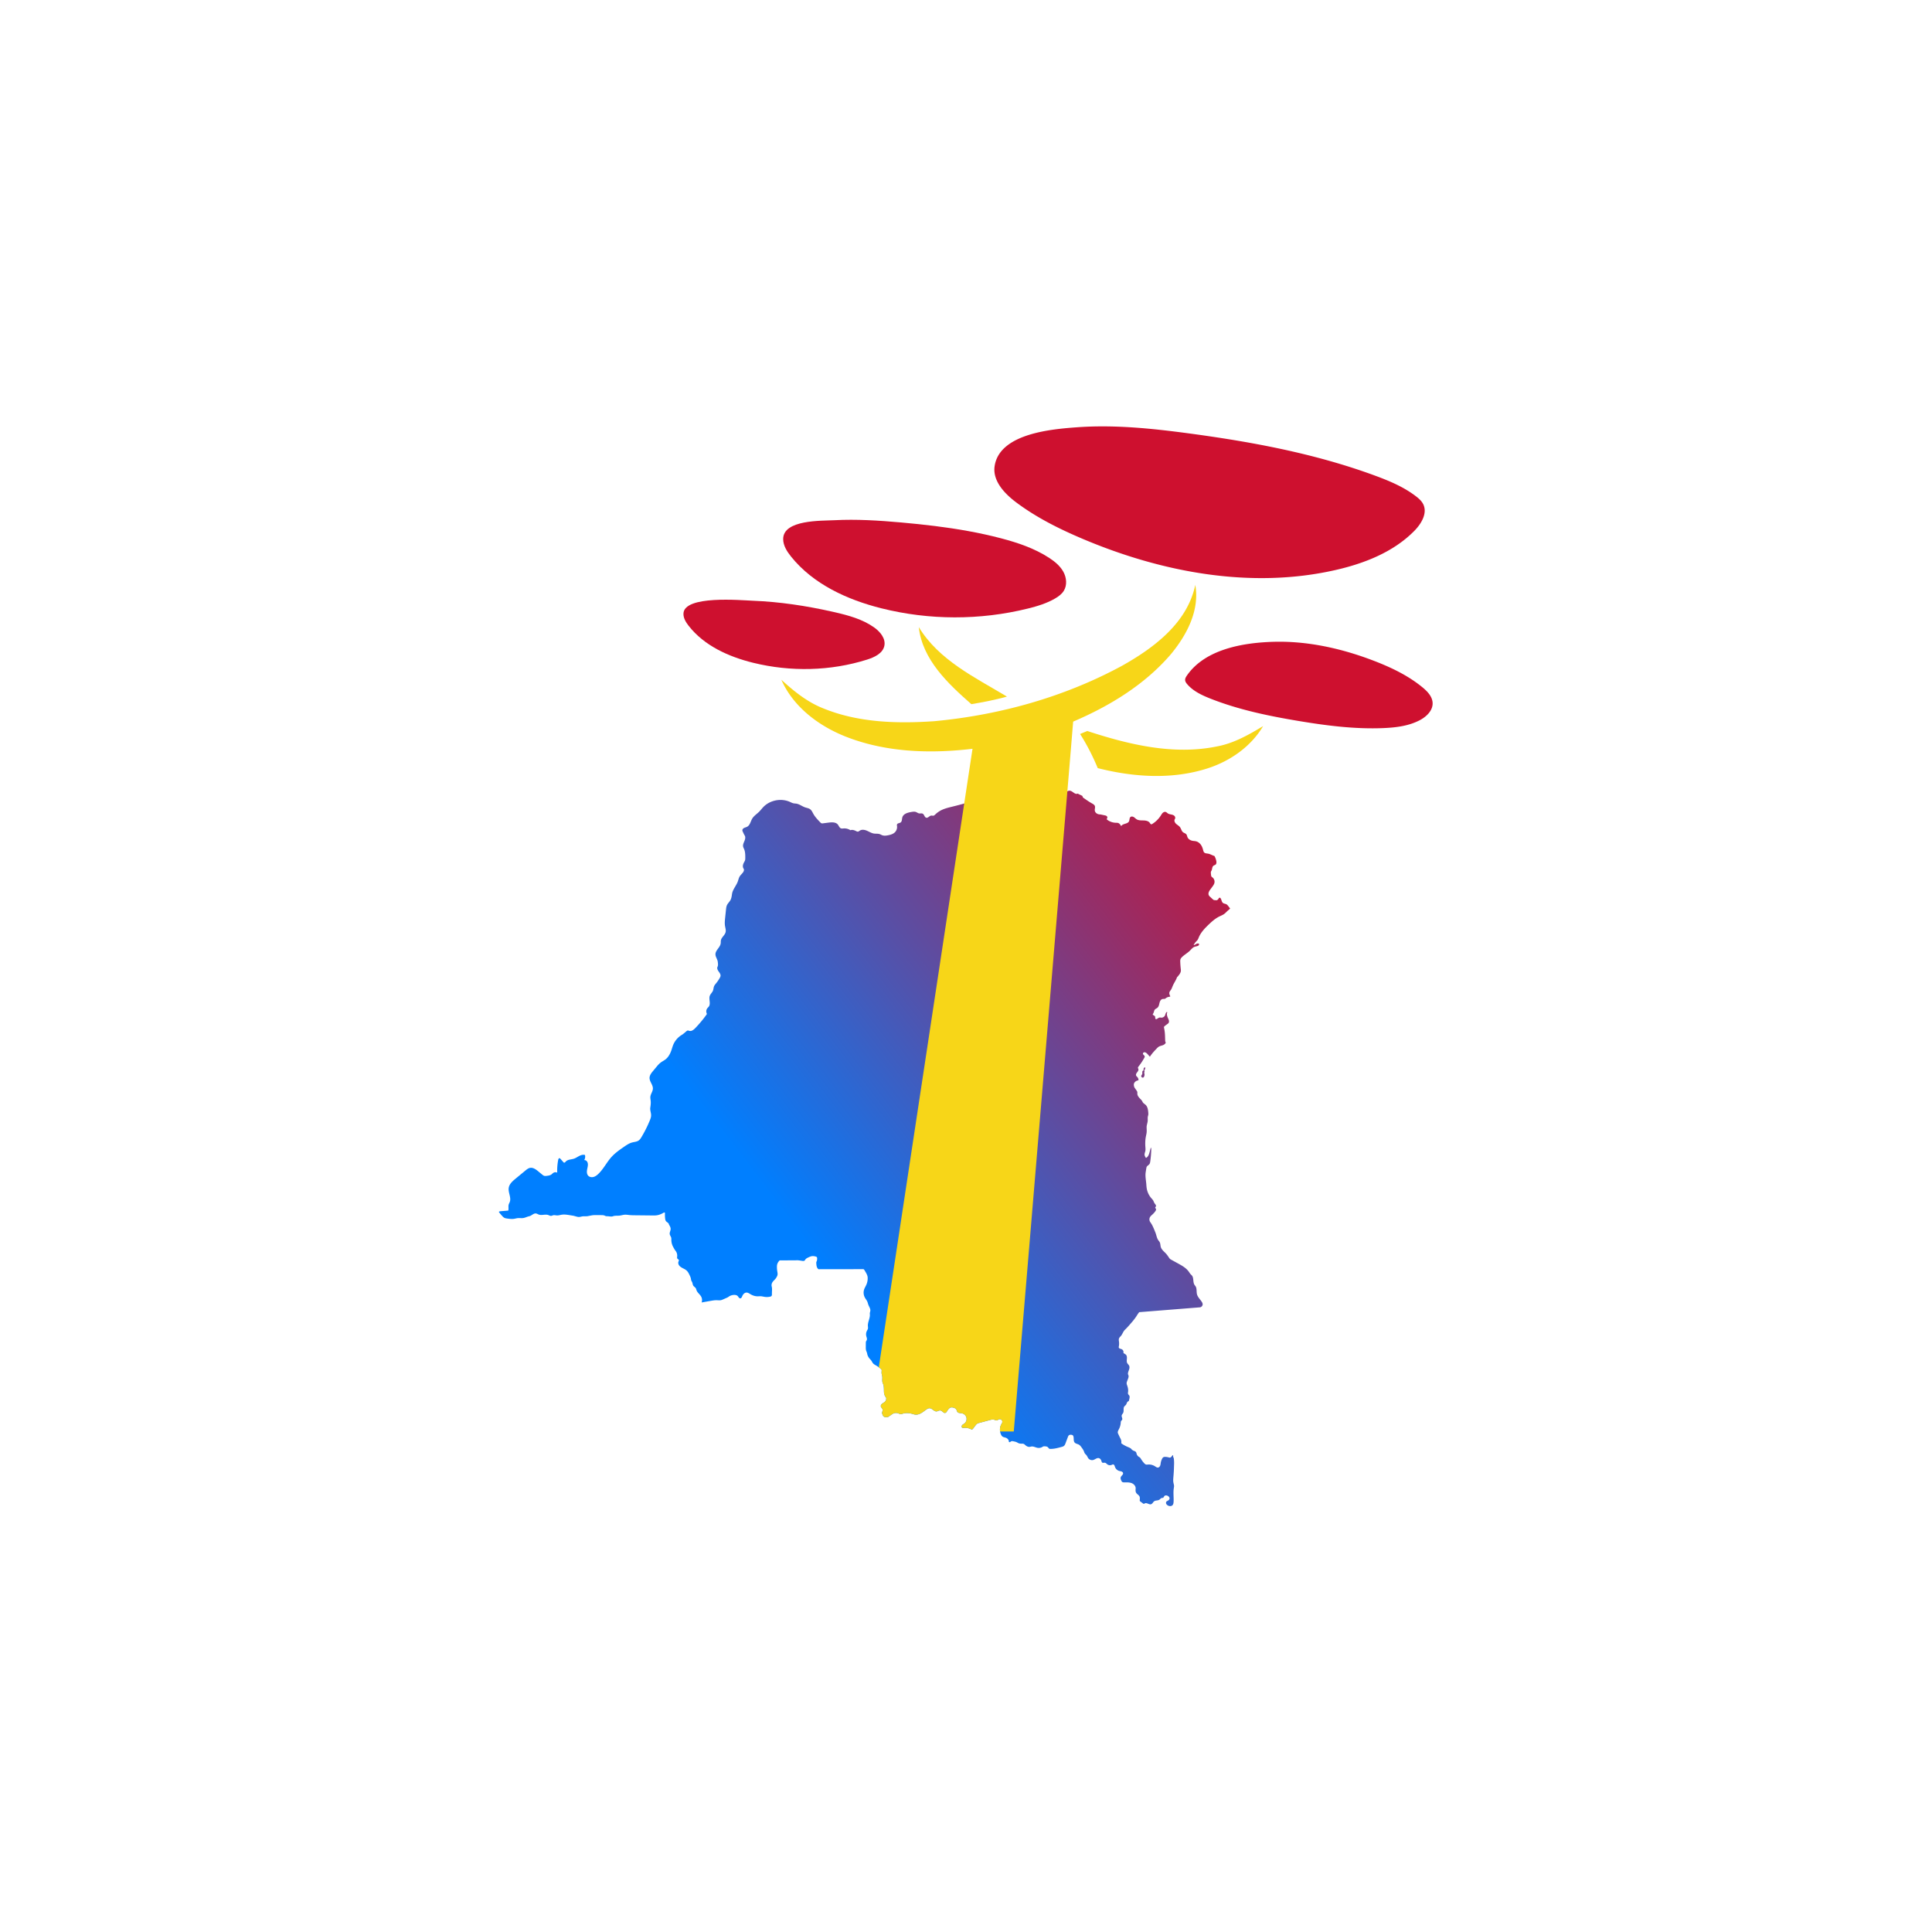 <?xml version="1.0" encoding="UTF-8"?>
<svg data-bbox="688.779 588.006 1289.101 1490.663" width="2666.667" height="2666.667" viewBox="0 0 2666.667 2666.667" xmlns="http://www.w3.org/2000/svg" data-type="ugc">
    <g>
        <defs>
            <linearGradient x1="0" y1="0" x2="1" y2="0" gradientUnits="userSpaceOnUse" gradientTransform="scale(-821.915 821.915) rotate(-37.451 1.086 3.036)" spreadMethod="pad" id="6842119a-9f04-48f0-8f77-907789f0a1de">
                <stop offset="0" stop-color="#c61437"/>
                <stop offset=".737" stop-color="#007fff"/>
                <stop offset="1" stop-color="#007fff"/>
            </linearGradient>
            <linearGradient x1="0" y1="0" x2="1" y2="0" gradientUnits="userSpaceOnUse" gradientTransform="scale(-821.915 821.915) rotate(-37.451 1.01 3.062)" spreadMethod="pad" id="17011ffa-2bd9-4c30-ac14-14c4d6d28a2f">
                <stop offset="0" stop-color="#c61437"/>
                <stop offset=".737" stop-color="#007fff"/>
                <stop offset="1" stop-color="#007fff"/>
            </linearGradient>
            <clipPath clipPathUnits="userSpaceOnUse" id="d66d5dd9-7c9b-4998-be61-ee1d8b420a16">
                <path d="M0 2000h2000V0H0Z"/>
            </clipPath>
        </defs>
        <path d="M1039.549 1180.994c-1.075-2.17-1.04-5.085-3.036-6.456-1.388-.954-3.333-.763-4.789-1.631-1.337-.798-2.17-2.412-3.68-2.812-.627-.16-1.275-.072-1.926.017-.41.055-.823.111-1.232.105-1.666-.034-3.124-1.058-4.738-1.475-4.096-1.058-8.07 2.048-10.759 5.311-.469.572-.954 1.197-1.649 1.475-1.613.659-3.332-.781-4.252-2.274-.92-1.492-2.203-3.957-3.887-4.426-.398-.12-.798-.225-1.197-.329a316.898 316.898 0 0 0-12.113-3.192c-3.974-.99-8.018-1.91-11.679-3.749a25.667 25.667 0 0 1-6.161-4.373c-.556-.521-1.128-1.111-1.891-1.267-.411-.087-.833-.03-1.256.026-.346.046-.692.092-1.035.061-1.909-.192-3.281-2.672-5.153-2.222-1.875.452-2.014 3.332-3.732 4.199-.671.341-1.422.295-2.182.249-.52-.031-1.043-.062-1.549.029-1.18.208-2.151 1.059-3.297 1.475-1.424.505-3.002.261-4.512.036-3.817-.626-8.382-1.84-9.494-5.554-.554-1.857-.225-4.251-1.821-5.362-1.179-.816-3.141-.642-3.68-1.979-.224-.555-.086-1.197-.016-1.805.295-2.325-.573-4.789-2.273-6.438-1.823-1.752-4.374-2.515-6.855-3.001-2.031-.417-4.183-.695-6.143-.017-.955.346-1.822.901-2.794 1.214-1.875.607-3.94.278-5.883.572-2.551.4-4.773 1.875-7.149 2.881-2.361 1.023-5.242 1.562-7.411.156-.59-.382-1.146-.919-1.858-1.041-.919-.156-1.769.433-2.62.833-1.665.798-3.574 1.301-5.274.607a11.029 11.029 0 0 1-6.857 1.858c-1.005-.07-2.08-.261-3.036.12-1.562.66-2.082 2.604-3.158 3.923-2.169 2.602-6.16 2.412-9.51 1.995-1.944-.26-3.887-.502-5.814-.746-.503-.069-1.023-.122-1.51.035-.572.174-1.006.608-1.404 1.041-2.622 2.707-5.26 5.449-7.098 8.729-.954 1.7-1.735 3.609-3.314 4.772-1.476 1.093-3.42 1.32-5.173 1.926-3.106 1.041-5.778 3.298-9.006 3.853-1.059.174-2.135.156-3.193.399-1.25.278-2.378.902-3.557 1.423-9.129 4.113-20.721 1.857-27.645-5.397-1.475-1.544-2.759-3.296-4.286-4.808-2.36-2.342-5.329-4.164-7.064-7.01-1.77-2.881-2.289-6.837-5.258-8.468-.955-.538-2.064-.747-3.071-1.216-.989-.469-1.927-1.352-1.927-2.463 0-.555.244-1.093.487-1.615.589-1.266 1.145-2.585 1.891-3.765 1.093-1.701.504-3.957-.278-5.813-.781-1.875-1.753-3.853-1.302-5.831.192-.85.626-1.597.955-2.395 1.284-2.933 1.267-6.23 1.25-9.44-.018-.66-.018-1.32-.174-1.979-.243-.989-.85-1.856-1.319-2.777-.919-1.752-1.423-3.921-.52-5.692.225-.416.52-.816.624-1.284.07-.347.035-.711-.035-1.059-.538-2.394-2.898-3.886-4.233-5.953-.938-1.457-1.354-3.157-1.875-4.806-1.51-4.772-5.57-8.798-6.23-13.745-.294-2.186-.624-4.442-1.7-6.35-.99-1.735-2.569-3.107-3.436-4.911-.712-1.492-.903-3.176-1.077-4.825-.278-2.742-.572-5.467-.849-8.208-.313-2.864-.608-5.762-.158-8.608.349-2.152 1.129-4.339.608-6.455-.763-3.211-4.287-5.275-4.876-8.538-.19-1.024-.052-2.1-.209-3.124-.572-4.199-5.414-7.028-5.414-11.245-.017-2.777 2.1-5.137 2.412-7.879.174-1.613.486-3.627-.26-5.067-.816-1.544.105-3.42 1.128-4.842 1.007-1.422 2.204-2.967 1.961-4.702-.103-.66-.416-1.285-.729-1.874a37.362 37.362 0 0 0-3.766-5.588c-.798-.972-1.665-1.927-2.151-3.072-.642-1.509-.607-3.21-1.214-4.72-.782-1.909-2.535-3.315-3.247-5.258-1.283-3.524 1.181-7.913-.919-11.02-.487-.712-1.162-1.25-1.684-1.944-1.075-1.406-1.336-3.384-.676-5.033.105-.278.243-.573.191-.867-.035-.225-.156-.399-.278-.573a123.968 123.968 0 0 0-11.61-13.952c-1.631-1.683-3.748-3.472-6.039-2.95-.659.156-1.301.503-1.961.364-.486-.086-.885-.417-1.249-.729-1.579-1.319-3.089-2.759-4.842-3.818-3.886-2.343-7.011-5.952-8.763-10.134-.782-1.893-1.302-3.887-1.961-5.814-1.233-3.558-3.089-7.011-6.022-9.335-1.631-1.269-3.522-2.153-5.154-3.403-1.718-1.319-3.107-2.984-4.477-4.633a702.009 702.009 0 0 0-3.35-4.043c-1.7-2.048-3.489-4.321-3.575-6.994-.104-3.939 3.575-7.254 3.454-11.21-.104-2.968-2.325-5.501-2.621-8.469-.121-1.319.157-2.638.313-3.957.295-2.359-.017-4.911-.383-7.27-.415-2.69.886-5.362.834-8.088-.035-1.909-.729-3.713-1.458-5.466a126.248 126.248 0 0 0-8.451-16.851c-.816-1.354-1.666-2.706-2.95-3.609-1.962-1.389-4.512-1.458-6.82-2.082-3.072-.817-5.762-2.673-8.382-4.477-4.529-3.125-9.093-6.299-12.807-10.361-5.05-5.519-8.33-12.513-13.727-17.666-1.44-1.389-3.088-2.655-5.015-3.176-1.927-.52-4.182-.156-5.537 1.318-1.231 1.372-1.473 3.385-1.266 5.225.209 1.839.781 3.626.937 5.466.087 1.267-.034 2.586-.677 3.679-.642 1.093-1.873 1.909-3.123 1.77 1.023 1.457 1.231 3.558.798 5.276-1.978.589-4.096-.07-5.935-1.007-1.822-.936-3.523-2.169-5.466-2.812-2.881-.954-6.403-.728-8.452-2.966-.538-.591-1.181-1.388-1.909-1.112-.242.105-.434.312-.606.504-.99 1.128-1.979 2.256-2.968 3.366-.278.33-.625.695-1.059.712-.764.034-1.146-.903-1.301-1.65a59.249 59.249 0 0 1-1.042-13.327c-1.267.642-2.881.556-4.06-.225-.694-.452-1.215-1.093-1.875-1.596-1.388-1.024-3.175-1.268-4.893-1.493-.903-.104-1.822-.226-2.69.052-.781.243-1.406.765-2.031 1.268a664.786 664.786 0 0 0-4.043 3.332c-2.499 2.03-5.449 4.215-8.624 3.592-1.771-.347-3.263-1.546-4.652-2.69a4286.404 4286.404 0 0 0-10.308-8.503c-3.088-2.551-6.369-5.432-7.011-9.372-.799-4.877 2.742-9.944 1.111-14.611-.348-.973-.902-1.858-1.181-2.847-.537-1.995.14-4.182-.415-6.178l-8.122-.676c-.678-.053-1.91-.399-1.51-.937a64.284 64.284 0 0 1 3.297-3.939c.66-.712 1.354-1.423 2.205-1.892.989-.521 2.116-.677 3.21-.817 2.238-.312 4.512-.607 6.751-.294 1.352.191 2.654.608 4.025.745.863.083 1.735.052 2.606.021 1.144-.04 2.285-.081 3.398.137 1.927.364 3.853 1.405 5.762 1.787 2.551.502 4.529 3.245 7.098 2.863.99-.138 1.857-.746 2.794-1.093 1.577-.594 3.286-.437 5-.279 1.64.151 3.285.302 4.822-.207 1.041-.348 2.048-.989 3.158-.868.661.07 1.25.417 1.909.59 1.336.347 2.725-.121 4.113-.155 1.614-.053 3.193.485 4.79.728 2.776.434 5.588-.016 8.347-.451a163.58 163.58 0 0 1 3.141-.503c1.823-.296 3.767-1.077 5.588-1.336 1.528-.209 3.02.398 4.547.59.815.103 1.648.085 2.464.085.371-.008.768.009 1.163.026.399.018.796.035 1.162.027 1.267.243 2.516.469 3.765.711.747.139 1.494.278 2.257.365 1.059.104 2.135.104 3.211.104 1.96 0 3.938 0 5.9-.052.902-.017 1.839-.052 2.69-.382.503-.191.955-.468 1.475-.607.451-.121.919-.121 1.387-.121.674.005 1.383-.079 2.098-.163 1.346-.157 2.711-.315 3.89.128 2.151.798 4.547.398 6.819.659 1.736.192 3.402.763 5.12.904 1.822.154 3.645-.174 5.466-.349 1.875-.173 3.767-.189 5.658-.208 6.004-.07 12.008-.121 18.013-.19 1.457-.018 2.932-.035 4.373.19 2.43.347 4.721 1.337 6.838 2.568.433.261 1.058.504 1.387.121.174-.207.174-.501.158-.763-.07-1.822 0-3.643.225-5.449.104-.885.277-1.786.798-2.516.485-.642 1.215-1.042 1.839-1.562.624-.503 1.336-1.25 1.285-2.047.902-1.441 1.822-2.985 1.752-4.685-.069-1.754-1.215-3.42-.954-5.155.208-1.353 1.232-2.464 1.544-3.784.174-.711.122-1.439.139-2.169.018-2.081.434-4.181 1.285-6.107.381-.851.832-1.667 1.301-2.482.52-.92 1.023-1.841 1.683-2.656 1.337-1.631 1.996-3.801 1.77-5.901-.069-.744-.243-1.596.191-2.22.433-.643 1.406-.903 1.58-1.666.103-.522-.209-1.007-.416-1.51-.556-1.389-.053-3.055.902-4.217.954-1.179 2.308-1.943 3.644-2.638 1.353-.693 2.741-1.371 3.853-2.377 1.44-1.301 2.307-3.089 3.141-4.842.554-1.162 1.092-2.343 1.318-3.609.122-.608.157-1.231.364-1.823.209-.572.591-1.074.851-1.612.485-1.043.573-2.205.989-3.265.433-1.074 1.614-1.803 2.429-2.62.695-.693.851-1.752 1.198-2.672.971-2.603 3.592-4.251 4.876-6.717.937-1.804 1.094-3.989.4-5.899 3.123.555 6.246 1.111 9.353 1.649 2.03.364 4.079.711 6.126.677 1.51-.018 3.02-.243 4.495.051.85.174 1.666.538 2.464.885 1.041.452 2.083.902 3.123 1.371.746.33 1.562.66 2.205 1.146a10.06 10.06 0 0 0 6.35 2.03c1.146-.034 2.344-.295 3.159-1.11.469-.451.764-1.042 1.18-1.545.417-.504 1.006-.955 1.649-.902 1.059.104 1.544 1.319 1.961 2.29.781 1.892 2.412 3.714 4.46 3.696 1.458-.016 2.725-.919 3.991-1.666 2.326-1.387 4.998-2.273 7.722-2.22.816.016 1.649.105 2.464.105 1.701-.019 3.35-.522 5.034-.73a15.32 15.32 0 0 1 5.258.295c.417.104.832.226 1.162.504.642.554.66 1.543.625 2.394-.069 2.517.434 5.084-.191 7.531a5.545 5.545 0 0 0 .329 3.731c.834 1.84 2.604 3.072 3.819 4.687.469.607.867 1.266 1.215 1.959.225.469.451.956.573 1.459.329 1.372 0 2.811-.227 4.199a26.051 26.051 0 0 0-.329 4.338c0 .521.018 1.025.069 1.545.26 2.013 1.267 3.818 2.777 5.172l16.711.104c2.221.208 4.443-.261 6.647-.59.868-.139 1.857-.209 2.516.382.312.295.503.694.747 1.041.728 1.058 1.943 1.648 3.088 2.169 1.354.625 2.742 1.25 4.235 1.354 1.128.07 2.273-.157 3.366-.452.417-.121.833-.259 1.111-.574.347-.396.365-.988.365-1.526-.018-.815-.035-1.666-.33-2.429-.139-.365-.348-.695-.451-1.058-.14-.487-.105-1.007-.087-1.511.139-1.908.312-3.956 1.562-5.396.208-.243.451-.452.746-.555.295-.106.711-.296.92-.07l45.535.052c.574-.174.937-.728 1.25-1.25.296-.504.608-1.024.903-1.527 1.18-1.961 2.203-3.87 2.29-6.159a16.529 16.529 0 0 0-1.353-7.134c-.781-1.805-1.892-3.47-2.447-5.362-.798-2.689-.4-5.674.972-8.121.763-1.406 1.839-2.639 2.463-4.096.435-1.024.661-2.134 1.042-3.177.659-1.804 1.84-3.435 2.065-5.327.191-1.492-.677-2.758-.503-4.251.486-4.165-2.239-8.139-2.031-12.321.052-1.024.261-2.064 0-3.055-.19-.745-.659-1.387-1.006-2.083a7.894 7.894 0 0 1-.641-5.448c.329-1.371 1.023-2.795.503-4.113-.226-.554-.66-1.006-.835-1.58-.12-.38-.138-.779-.138-1.179-.017-1.388-.034-2.776-.034-4.165-.018-1.562-.035-3.158.573-4.599.346-.832.66-1.492.798-2.377a10.776 10.776 0 0 1 2.291-5.015c.676-.817 1.457-1.528 2.064-2.378.66-.936 1.094-2.048 1.857-2.897.781-.886 1.858-1.423 2.881-2.015a30.24 30.24 0 0 0 2.985-1.96 32.177 32.177 0 0 0 2.256-1.805c.243-.208.487-.416.607-.712.122-.294.122-.607.104-.919-.035-.763-.156-1.509-.121-2.273.052-1.319.537-2.569.711-3.853.226-1.683-.086-3.383.07-5.049.156-1.51 1.059-2.864 1.336-4.357.382-2.116.329-4.146.382-6.281.034-1.094.208-2.187.556-3.229.26-.833.624-1.648 1.179-2.325.191-.225.399-.433.503-.712.088-.19.122-.416.122-.624a4.562 4.562 0 0 0-1.336-3.505c-.799-.799-1.874-1.284-2.795-1.961-.901-.694-1.683-1.77-1.474-2.898.242-1.371 1.821-2.222 1.944-3.609.103-1.025-.643-1.944-.677-2.969-.018-.607.19-1.179.416-1.735.329-.867.695-1.77 1.44-2.29.816-.556 1.857-.556 2.847-.538.503.017 1.023.017 1.492.19.469.175.884.486 1.284.799.971.712 2.048 1.405 3.038 2.082 1.821 1.267 4.25 1.579 6.333.833.867-.312 1.718-.816 2.655-.799.625 0 1.215.244 1.822.434 3.349 1.059 7.01.712 10.395-.277.782-.227 1.58-.486 2.394-.607 2.17-.331 4.391.38 6.318 1.457 1.925 1.076 3.627 2.516 5.431 3.765 1.041.712 2.204 1.39 3.47 1.337 2.673-.121 4.478-3.506 7.151-3.279.607.051 1.181.294 1.735.538.712.277 1.458.555 2.204.433 1.926-.295 3.176-3.019 5.067-2.532.851.224 1.371 1.039 1.823 1.786.815 1.319 1.701 2.638 3.002 3.452 1.319.8 3.072.435 4.512-.102a4.32 4.32 0 0 0 2.447-2.395c.208-.538.329-1.129.642-1.633.972-1.457 3.141-1.197 4.859-1.543 2.222-.434 4.113-2.273 4.616-4.477.52-2.204-.382-4.686-2.169-6.058-.763-.572-1.666-.971-2.274-1.7-.607-.712-.798-1.944-.051-2.534.537-.433 1.283-.347 1.977-.277a13.714 13.714 0 0 0 7.047-1.336c.381-.192.797-.4 1.214-.312.468.069.798.468 1.093.85.798 1.041 1.58 2.082 2.378 3.124.589.762 1.181 1.527 2.012 2.031.608.363 1.303.554 1.978.745 3.524.955 7.029 1.909 10.552 2.864 1.649.45 3.401.902 5.051.433 1.074-.295 2.185-.972 3.209-.538.382.174.695.485 1.042.711.866.538 2.047.538 2.897-.033.851-.556 1.319-1.65 1.146-2.639-.139-.781-.589-1.44-.973-2.117-1.266-2.256-1.7-4.963-1.3-7.515a11.46 11.46 0 0 1 1.215-3.695c.26-.486.572-.972.988-1.337 1.267-1.145 3.263-1.007 4.704-1.926 1.128-.693 2.325-2.152 2.151-3.454-.052-.503.625-.781 1.093-.607.469.157.817.556 1.267.781.729.383 1.614.226 2.413.052 1.197-.242 2.395-.485 3.488-1.007.538-.26 1.041-.59 1.579-.832a6.405 6.405 0 0 1 2.325-.591c.331-.021.669-.015 1.009-.011.816.013 1.635.025 2.359-.317.571-.261 1.006-.713 1.474-1.129 1.216-1.093 2.76-2.013 4.391-1.874.694.052 1.353.295 2.046.382 2.205.277 4.27-1.06 6.457-1.405a7.355 7.355 0 0 1 4.616.832c.4.225.78.504 1.215.642.555.173 1.18.139 1.77.104.92-.07 1.926-.156 2.673-.711.797-.591 1.319-1.891 2.307-1.926 4.113-.157 8.174.936 12.129 2.03.869.226 1.755.486 2.448 1.04.886.73 1.32 1.858 1.719 2.916.764 2.066 1.544 4.113 2.308 6.178.294.781.625 1.614 1.319 2.065.641.434 1.492.451 2.273.365.555-.052 1.129-.157 1.526-.52.279-.244.469-.592.592-.937.762-2.119-.106-4.79 1.334-6.525 1.147-1.354 3.194-1.442 4.687-2.379.972-.624 1.666-1.578 2.342-2.498 1.025-1.407 2.049-2.811 2.673-4.426.26-.642.434-1.335.815-1.925.435-.659 1.076-1.145 1.58-1.736.816-.937 1.197-1.997 1.839-3.054 1.093-1.736 3.385-2.638 5.346-2.082 1.994.554 3.766 2.394 5.778 1.926 1.389-.313 2.308-1.666 2.724-3.02.175-.59.313-1.249.817-1.596.47-.336 1.055-.267 1.655-.197.394.046.794.091 1.173.022.989-.173 1.648-1.058 2.446-1.666 1.251-.954 3.002-1.162 4.443-.572.538.226 1.059.556 1.632.503 1.145-.138 1.51-1.578 1.891-2.673.694-1.942 2.378-3.522 4.355-4.077.782-.209 1.615-.278 2.361-.573.762-.295 1.492-.867 1.613-1.665.279-1.614-1.735-2.604-2.343-4.131-.45-1.128-.034-2.429.469-3.54.226-.52.487-1.058.92-1.405.661-.538 1.597-.556 2.446-.556 2.553.034 5.208.157 7.568-.815 2.359-.99 4.182-3.159 3.973-5.71-.122-1.406-.207-2.915.47-4.13.884-1.58 2.863-2.343 3.574-3.992.504-1.179.261-2.516.191-3.782 0-.243 0-.503.087-.729.122-.278.381-.47.624-.66a262.4 262.4 0 0 0 2.621-1.961c.278-.208.59-.416.938-.399.363.017.641.277.954.45 1.047.592 2.218.124 3.406-.346 1.076-.425 2.165-.85 3.187-.486 1.389.504 1.927 2.187 3.124 3.036 1.527 1.077 3.75.574 5.311 1.58.902.573 1.544 1.631 2.585 1.823.434.086.886.016 1.285.207.693.313.867 1.216 1.371 1.789.832.936 2.376.798 3.487.189 1.077-.572 2.032-1.683 1.84-2.897-.14-.92-.902-1.631-1.735-2.083-.521-.277-1.076-.502-1.458-.937-.503-.59-.556-1.457-.278-2.169.278-.711.834-1.267 1.476-1.683 1.561-1.059 3.905-1.215 5.154.191.798.885.971 2.169 1.04 3.367.278 4.719-.52 9.51.226 14.177.123.729.261 1.458.261 2.187-.018 1.179-.417 2.309-.642 3.471-.382 1.961-.209 3.974-.035 5.969.225 2.69.451 5.554.539 8.244.051 1.387.085 2.758.138 4.13.035.781.051 1.561.051 2.342-.016 1.51-.104 3.037-.33 4.529-.103.573-.328.834-.538 1.337-.243.555-.016 1.162-.139 1.735a.378.378 0 0 1-.104.209c-.103.052-.224.017-.311-.052-.556-.4-.989-1.215-1.527-1.684-.347-.33-.747-.677-1.232-.763-.434-.087-.868.07-1.302.19-1.11.312-2.257.504-3.418.556-.765.052-1.597.017-2.258-.399-.606-.365-1.006-1.024-1.334-1.683a14.575 14.575 0 0 1-1.337-4.079c-.156-1.006-.226-2.031-.608-2.967-.382-.921-1.145-1.788-2.152-1.926-1.179-.157-2.203.676-3.21 1.318a11.722 11.722 0 0 1-7.324 1.806c-.607-.053-1.215-.157-1.804-.036-.85.191-1.527.851-2.117 1.493a28.241 28.241 0 0 0-3.245 4.338c-.313.503-.608 1.025-1.042 1.424-.381.329-.85.555-1.266.832a5.407 5.407 0 0 0-2.153 2.863c-.208.659-.294 1.371-.677 1.927-.537.798-1.527 1.128-2.428 1.423-.677.207-1.093.78-1.771.989-.868 1.614-2.759 2.309-4.46 3.019a31.843 31.843 0 0 0-6.282 3.489.865.865 0 0 0-.261.243c-.12.19-.085.433-.051.643.156 1.213-.052 2.48-.538 3.608-.243.573-.556 1.128-.851 1.683-.38.729-.729 1.476-1.058 2.221a84.377 84.377 0 0 0-.816 1.771c-.19.433-.398.867-.382 1.336.018 1.059.418 1.925.92 2.847a17.055 17.055 0 0 1 2.153 7.097c.051.711.085 1.475.503 2.048.243.346.625.607.85.954.851 1.319-.625 3.019-.365 4.565.174 1.041 1.076 1.787 1.545 2.741.971 2.013-.174 4.72 1.145 6.56.469.66 1.198 1.093 1.684 1.735.868 1.145.972 2.898 2.238 3.575.243.121.521.209.694.4.157.173.209.398.261.624.122.589.26 1.162.399 1.753.226 1.04.451 2.186-.052 3.124-.347.642-1.007 1.092-1.267 1.786-.278.677-.122 1.458-.018 2.188.296 2.169-.173 4.389-.901 6.455-.348.937-.677 1.908-.592 2.899.07.606.296 1.197.504 1.769.277.694.538 1.405.816 2.101.486 1.266.973 2.671.521 3.955-.122.365-.33.729-.434 1.111-.104.434-.069.868 0 1.302.226 1.283.781 2.463 1.162 3.696.382 1.232.556 2.621 0 3.783-.485 1.041-1.474 1.753-1.995 2.776-.694 1.336-.451 2.934-.33 4.443.121 1.51.035 3.211-1.058 4.252-.868.798-2.274 1.128-2.637 2.256l.207.434c0 1.197-.729 2.36-1.804 2.88-.573.279-1.215.383-1.805.608-.609.243-1.18.676-1.302 1.301-.088.382 0 .764.086 1.128.295 1.476.348 3.02.174 4.513-.138 1.198-.433 2.429-.053 3.557.401 1.162 1.424 1.961 2.188 2.915 1.267 1.546 1.891 3.523 3.089 5.119.677.885 1.509 1.632 2.291 2.431.884.884 1.718 1.821 2.55 2.758 3.141 3.523 6.299 7.081 8.73 11.124.624 1.041 1.353 1.996 2.1 2.95l62.733 4.998c1.614.087 3.018 1.614 2.967 3.228-.034 1.007-.555 1.925-1.111 2.778-1.701 2.48-4.025 4.649-4.772 7.565-.675 2.637.018 5.657-1.353 8.017-.399.642-.919 1.197-1.302 1.857-1.7 2.847-.504 6.925-2.585 9.51-.434.538-.973.972-1.44 1.476-.608.658-1.06 1.422-1.564 2.168-2.984 4.425-7.774 6.838-12.441 9.423-1.995 1.094-4.01 2.204-6.004 3.298-.417.242-.851.469-1.216.797a6.207 6.207 0 0 0-.798.955c-.988 1.371-1.873 2.829-2.985 4.113-2.03 2.36-4.858 4.252-5.761 7.236-.486 1.65-.347 3.471-1.128 4.998-.382.781-1.006 1.423-1.492 2.134-1.613 2.326-1.926 5.311-2.985 7.932-1.493 3.679-2.898 7.514-5.258 10.689-1.093 1.475-1.233 3.576-.365 5.171.66 1.197 1.788 2.066 2.777 2.986a19.877 19.877 0 0 1 2.811 3.227c.573.816 1.059 1.944.434 2.707-.173.225-.452.4-.537.678-.209.572.45 1.076.676 1.647.433 1.06-.624 2.049-1.284 2.968-.678.955-.973 2.117-1.562 3.124-.503.851-1.215 1.562-1.874 2.309a20.437 20.437 0 0 0-4.703 9.665c-.278 1.492-.399 3.02-.504 4.547-.312 4.303-1.319 8.658-.624 12.911.191 1.284.4 2.568.607 3.836.087.52.174 1.041.398 1.51.609 1.213 2.049 1.769 2.831 2.879.571.799.728 1.788.866 2.76.556 3.94.903 7.913 1.025 11.887.035.868.035 1.806-.469 2.517a341.64 341.64 0 0 1-1.18-4.564c-.608-2.273-1.354-4.79-3.384-6.005-.122-.069-.277-.138-.434-.121-.174.034-.294.226-.382.382-.468.833-.954 1.7-1.058 2.637-.157 1.441.554 2.812.815 4.235.243 1.336.088 2.707 0 4.06-.261 3.574-.156 7.202.521 10.743.278 1.371.625 2.758.78 4.165.192 1.84.019 3.556-.016 5.414-.035 2.238.954 4.373 1.127 6.612.105 1.457-.138 2.915.122 4.356.138.693.382 1.371.486 2.064.086.677.035 1.371-.016 2.065-.227 2.881-.627 6.023-2.708 8.053-.903.884-2.083 1.492-2.83 2.516-.4.572-.659 1.215-1.023 1.804-.417.626-.938 1.163-1.457 1.684-1.58 1.597-3.281 3.419-3.316 5.658-.016.589.087 1.179-.034 1.752-.121.555-.468 1.041-.781 1.526-.608.852-1.197 1.719-1.805 2.588-.677.971-.955 2.134-1.007 3.331-.104 2.135 1.841 3.957 3.922 4.443.312.051.643.121.816.381.139.209.122.486.07.747a4.907 4.907 0 0 1-1.128 2.359c-.47.539-1.076.99-1.319 1.666-.434 1.163.364 2.395 1.127 3.366.765.99 1.58 2.17 1.215 3.35-.155.469-.469.886-.45 1.371 0 .434.295.816.572 1.164a64.15 64.15 0 0 1 6.074 9.127c.208.364.399.747.399 1.163-.035 1.249-1.857 1.891-1.857 3.141 0 .728.729 1.318 1.458 1.387.728.052 1.458-.294 2.047-.728 1.423-1.058 2.378-2.654 3.714-3.853a42.582 42.582 0 0 0 2.343 3.246c1.423 1.753 2.968 3.401 4.529 5.031.781.818 1.562 1.65 2.552 2.204 1.197.696 2.62.903 3.939 1.389 1.301.469 2.759 1.51 3.089 2.864-.572.573-.643 1.458-.661 2.273-.051 1.423-.085 2.829-.137 4.251-.088 2.795-.348 5.538-.955 8.261-.087.4-.19.798-.105 1.181.14.572.643.989 1.112 1.336.728.555 1.492 1.11 2.238 1.648.52.364 1.058.747 1.406 1.286.52.831.503 1.908.225 2.844-.277.955-.763 1.805-1.146 2.726a11.137 11.137 0 0 0-.814 3.001c-.07.521-.07.885.052 1.337.12.415.277.746.208 1.197-.018.052-.018.104-.052.139a.335.335 0 0 1-.122.034c-1.146.157-1.752-2.793-2.047-3.47-.626-1.406-2.152-2.378-3.698-2.361-.694.018-1.37.208-2.046.088-1.094-.192-1.893-1.111-2.916-1.546-.243-.103-.52-.173-.781-.103-.451.138-.66.641-.695 1.11-.034.451.035.938-.104 1.371-.277.954-1.37 1.372-2.186 1.926a.657.657 0 0 0-.226.209c-.155.243.018.572.173.833a9.732 9.732 0 0 1 1.007 2.308c.192.625.312 1.301.677 1.857.678 1.024 2.03 1.388 2.95 2.221.92.798 1.371 1.978 1.684 3.158.294 1.18.485 2.395.988 3.488.504 1.111 1.39 2.118 2.587 2.377.92.192 1.943-.069 2.758.366.278.138.503.346.746.538.729.572 1.597.936 2.466 1.215.641.207 1.595.12 2.047.589.086.087-.625 1.388-.712 1.684-.174.676-.363 1.37-.278 2.047.14 1.232 1.094 2.188 1.77 3.227.8 1.25 1.233 2.673 1.823 4.044 1.302 3.037 3.368 5.745 4.391 8.904.693.537.92.883 1.458 1.561 1.075 1.372 2.186 2.828 2.446 4.546.157.92.035 1.858-.069 2.794a88.492 88.492 0 0 0-.504 7.115c-.034.868-.034 1.77.261 2.587.295.815.867 1.509 1.493 2.133 2.428 2.43 5.535 4.114 8.017 6.491 1.197 1.145 2.238 2.446 3.557 3.436 1.058.799 2.308.989 3.592 1.336.678.174 1.406.33 1.962.781.536.451.815 1.319.381 1.874-.85.487-1.926.174-2.777-.294-.85-.469-1.666-1.094-2.638-1.233a14.69 14.69 0 0 0 2.447 3.627c.643.694 1.337 1.319 1.841 2.117.433.676.693 1.423.988 2.169 2.1 5.12 6.005 9.285 9.996 13.121 3.436 3.314 7.063 6.558 11.349 8.676 1.701.833 3.489 1.509 5.016 2.62.954.677 1.787 1.527 2.604 2.36 1.057 1.094 2.515 2.134 3.573 3.229-.503.675-1.024 1.369-1.527 2.046-.763 1.007-1.544 2.031-2.689 2.552-.99.451-2.188.469-3.073 1.093-1.596 1.111-1.509 3.524-2.671 5.05-.157.209-.348.399-.591.469-.399.138-.832-.104-1.111-.434-.277-.33-.451-.73-.694-1.076-.711-1.007-2.151-1.406-3.296-.92-.78-.277-1.614.191-2.222.746-.936.851-1.874 1.719-2.811 2.569-.486.433-.989.885-1.301 1.475-.59 1.023-.539 2.324-.122 3.453.399 1.111 1.111 2.1 1.822 3.054.59.815 1.197 1.614 1.788 2.43.954 1.284 1.909 2.621 2.238 4.164.434 2.03-.381 4.27-2.013 5.537-.383.311-.833.571-1.094.989-.225.364-.312.798-.364 1.232a28.646 28.646 0 0 0-.243 2.741c0 .313-.017.625.07.92.104.399.365.729.555 1.093.886 1.666.573 3.992 2.065 5.155.695.538 1.666.677 2.309 1.284.866.833.866 2.204.676 3.401a16.414 16.414 0 0 1-1.648 4.824l-.331.591c-2.064.572-3.87 1.752-5.951 2.29-1.614.416-3.558.209-4.704 1.423-.642.694-.849 1.666-1.075 2.586-.486 1.943-1.214 3.852-2.395 5.449-1.198 1.614-2.864 2.916-4.789 3.419-1.164.311-2.395.311-3.592.52-2.239.399-4.496 1.666-5.38 3.765-.417.99-.521 2.118-1.181 2.952-.851 1.075-2.359 1.353-3.435 2.204-1.615 1.283-1.927 3.609-3.158 5.258-1.077 1.439-2.778 2.273-4.078 3.488-1.32 1.231-2.24 3.315-1.25 4.807.676 1.023.468 2.429-.4 3.315-.85.867-2.117 1.214-3.314 1.474-1.198.243-2.465.451-3.489 1.11-.746.504-1.353 1.233-2.204 1.51-1.041.347-2.221-.12-3.036-.85-.815-.746-1.372-1.717-1.961-2.655a28.38 28.38 0 0 0-8.938-8.886c-.312-.19-.66-.398-1.024-.363-.711.034-1.11.815-1.508 1.405-1.372 2.014-4.114 2.516-6.544 2.585-2.446.07-5.049-.086-7.133 1.181-1.039.643-1.874 1.614-2.915 2.256-1.04.642-2.497.919-3.452.138-1.25-1.023-.834-3.071-1.562-4.529-1.441-2.898-6.526-2.082-8.053-4.946-.815 1.389-1.788 2.898-3.349 3.315-.643.174-1.301.139-1.96.156a15.566 15.566 0 0 0-9.111 3.09c-.174.12-.347.26-.435.451-.243.555.33 1.127.468 1.735.174.659-.225 1.371-.798 1.77-.573.399-1.266.538-1.943.677-1.458.312-2.915.608-4.373.92-1.267-.035-2.655.277-3.731.937-1.093.677-1.927 1.787-2.1 3.036-.225 1.614.607 3.332.018 4.842-.487 1.232-1.753 1.926-2.898 2.568-2.986 1.666-5.797 3.628-8.609 5.589-.26.191-.52.381-.728.624-.365.452-.468 1.076-.711 1.614-1.094.59-3.072 1.475-4.165 2.048-.312.174-.625.347-.971.225-2.588-1.041-4.721 2.551-7.48 3.037-1.007.191-1.961-.069-2.864-.537-1.388-.695-2.69-1.893-4.044-2.742-.571-.365-1.197-.678-1.613-1.215-.799-1.024-.729-2.62-1.788-3.367-.989-.694-2.377-.156-3.384.538-.989.694-1.978 1.58-3.21 1.615-1.718.016-2.915-1.667-4.408-2.569-2.03-1.215-4.911-.781-6.49.989-.399.45-.729.971-1.267 1.232-.589.278-1.301.156-1.943.33-1.285.329-1.979 1.718-3.003 2.567-2.793 2.327-7.6.435-10.29 2.898-.591.539-1.06 1.286-1.806 1.546-.606.19-1.267.035-1.891-.087a20.742 20.742 0 0 0-10.603.59c-1.111.381-2.223.85-3.401.989-.254.034-.51.05-.766.05-2.362 0-4.71-1.409-5.76-3.538" fill="url(#6842119a-9f04-48f0-8f77-907789f0a1de)" transform="matrix(1.333 0 0 -1.333 0 2666.667)"/>
        <path d="M1184.232 894.136c-.135-.403-.076-.841-.099-1.265-.024-.425-.173-.895-.556-1.08-.123-.058-.262-.083-.372-.164a.713.713 0 0 1-.214-.295c-.463-1.036.118-2.337-.408-3.342-.203-.386-.548-.683-.735-1.075a1.575 1.575 0 0 1 .226-1.674c.738-.849 1.88-.743 2.404.175a4.927 4.927 0 0 1 .465 3.641c-.091.343-.221.706-.099 1.04.079.218.26.397.299.627.055.318-.174.611-.234.928-.108.567.324 1.073.585 1.587a2.87 2.87 0 0 1 .139 2.233c-.573-.328-1.192-.709-1.401-1.336" fill="url(#17011ffa-2bd9-4c30-ac14-14c4d6d28a2f)" transform="matrix(1.333 0 0 -1.333 0 2666.667)"/>
        <g clip-path="url(#d66d5dd9-7c9b-4998-be61-ee1d8b420a16)" transform="matrix(1.333 0 0 -1.333 0 2666.667)">
            <path d="M1005.792 1271.367c12.423 2.078 24.78 4.472 36.886 7.818-33.07 19.884-70.688 37.772-91.32 72.027 3.682-33.719 30.311-58.647 54.434-79.845" fill="#f7d618"/>
            <path d="M1212.323 1323c-27.054-31.48-63.15-53.467-101.103-69.693l-.486-5.658-1.821-22.247-3.697-44.234-42.448-507.094-13.049-155.803h-14.178c-.4 2.552.034 5.259 1.301 7.515.382.677.833 1.336.972 2.117.173.99-.295 2.082-1.146 2.639-.85.571-2.031.571-2.898.033-.346-.225-.659-.537-1.041-.711-1.024-.433-2.135.243-3.21.538-1.649.469-3.401.018-5.05-.433-3.523-.955-7.028-1.909-10.551-2.865-.677-.19-1.371-.38-1.979-.745-.832-.504-1.423-1.267-2.012-2.03-.798-1.042-1.58-2.083-2.378-3.124-.295-.382-.624-.781-1.093-.851-.417-.086-.833.122-1.215.313a13.7 13.7 0 0 1-7.046 1.336c-.694-.069-1.44-.156-1.977.277-.747.59-.557 1.823.051 2.534.608.729 1.51 1.128 2.273 1.701 1.788 1.371 2.69 3.853 2.17 6.057-.504 2.203-2.395 4.043-4.617 4.477-1.717.347-3.886.087-4.858 1.544-.313.504-.434 1.094-.643 1.632a4.314 4.314 0 0 1-2.447 2.395c-1.44.537-3.193.901-4.511.103-1.302-.815-2.187-2.134-3.002-3.452-.452-.748-.972-1.563-1.823-1.788-1.891-.486-3.141 2.238-5.067 2.534-.746.121-1.492-.157-2.204-.434-.555-.243-1.128-.486-1.736-.538-2.672-.227-4.477 3.158-7.149 3.279-1.267.053-2.43-.625-3.471-1.337-1.804-1.249-3.506-2.689-5.432-3.765-1.926-1.076-4.147-1.787-6.317-1.457-.815.121-1.613.381-2.394.607-3.385.989-7.046 1.336-10.395.277-.607-.19-1.197-.433-1.823-.433-.937-.018-1.787.486-2.654.798-2.083.746-4.512.433-6.334-.832-.99-.677-2.066-1.371-3.037-2.083-.4-.313-.816-.624-1.285-.798-.468-.174-.988-.174-1.492-.192-.989-.017-2.03-.017-2.846.538-.746.521-1.111 1.423-1.44 2.291-.226.555-.434 1.128-.416 1.736.034 1.023.78 1.943.676 2.968-.122 1.387-1.701 2.238-1.943 3.609-.209 1.128.573 2.204 1.474 2.897.921.678 1.996 1.164 2.795 1.961a4.566 4.566 0 0 1 1.336 3.506c0 .208-.035.434-.122.624-.104.279-.312.487-.503.712-.555.677-.92 1.492-1.18 2.325a11.33 11.33 0 0 0-.555 3.229c-.053 2.135 0 4.165-.382 6.281-.278 1.493-1.18 2.847-1.336 4.357-.156 1.666.156 3.366-.07 5.048-.174 1.286-.659 2.536-.711 3.854-.036.764.087 1.51.121 2.273.017.313.017.624-.104.919-.121.296-.364.504-.607.712a31.89 31.89 0 0 1-2.256 1.805l17.735 116.999 70.717 466.746 8.59 56.678-.018-.018c-43.956-5.206-89.771-3.748-131.385 12.651-27.939 11.107-54.161 30.699-66.534 58.847 12.964-11.853 26.847-23.133 43.349-29.606 36.218-14.837 76.427-15.948 114.952-13.31 67.68 6.317 134.752 24.989 194.587 57.458 33.111 18.62 67.437 44.27 75.732 83.645 4.685-26.534-8.937-52.026-25.354-71.844" fill="#f7d618"/>
            <path d="M1260.326 1227.655c-45.169-9.349-91.484 1.846-134.47 15.922a791.776 791.776 0 0 1-7.467-3.091c7.143-11.215 13.175-23.072 18.271-35.337 37.128-9.421 77.042-12.1 113.932-.194 23.264 7.522 44.703 22.458 57.305 43.687-14.883-8.975-30.242-17.75-47.571-20.987" fill="#f7d618"/>
            <path d="M1052.248 1480.292c21.042-15.76 44.768-27.588 68.98-37.829 82.164-34.753 174.303-51.974 261.31-32.27 30.142 6.826 60.238 18.597 81.932 40.607 7.287 7.394 13.821 18.325 9.212 27.626-1.661 3.35-4.562 5.905-7.527 8.183-12.673 9.736-27.644 15.978-42.643 21.495-51.963 19.109-106.32 30.729-161.105 39.143a1642.941 1642.941 0 0 1-31.966 4.573c-38.15 5.095-76.796 9.056-115.305 6.248-25.556-1.862-80.027-6.232-85.231-40.12-2.332-15.183 10.048-28.447 22.343-37.656" fill="#ce102f"/>
            <path d="M912.645 1370.625c49.509-12.419 102.062-12.51 151.612-.263 9.862 2.438 19.718 5.403 28.467 10.563 3.361 1.984 6.618 4.364 8.705 7.662 3.74 5.909 2.975 13.868-.424 19.978-3.397 6.111-9.034 10.657-14.901 14.46-14.95 9.688-32.08 15.48-49.308 20.02-11.307 2.979-22.729 5.458-34.227 7.554-22.914 4.177-46.129 6.834-69.341 8.905-23.026 2.055-46.193 3.544-69.312 2.339-13.302-.694-52.939.672-52.968-19.466-.009-6.776 3.915-12.898 8.154-18.184 22.885-28.536 58.063-44.669 93.543-53.568" fill="#ce102f"/>
            <path d="M1473.032 1288.698a122.583 122.583 0 0 1-5.572 4.333c-13.773 10.096-29.512 17.377-45.502 23.486-33.165 12.67-68.772 20.586-104.417 19.397-30.792-1.026-69.728-7.666-88.547-34.903-.973-1.408-1.924-2.983-1.836-4.691.083-1.629 1.095-3.05 2.156-4.286 6.242-7.268 15.274-11.466 24.188-14.979 29.132-11.48 59.998-17.89 90.884-23.045 29.187-4.872 58.736-8.678 88.299-7.402 12.859.554 26.017 2.173 37.412 8.156 6.945 3.645 13.612 10.029 13.307 17.866-.256 6.57-5.303 11.881-10.372 16.068" fill="#ce102f"/>
            <path d="M897.935 1317.548c7.601 2.401 16.137 6.418 17.766 14.221 1.585 7.597-4.376 14.692-10.719 19.163-11.935 8.415-26.388 12.36-40.62 15.63-.794.182-1.588.363-2.383.542-27.069 6.101-54.636 10.274-82.382 11.363-12.367.485-71.432 5.931-71.912-13.402-.115-4.637 2.516-8.876 5.368-12.534 16.118-20.67 41.501-32.097 66.958-38.343 38.671-9.49 79.956-8.636 117.924 3.36" fill="#ce102f"/>
        </g>
    </g>
</svg>

